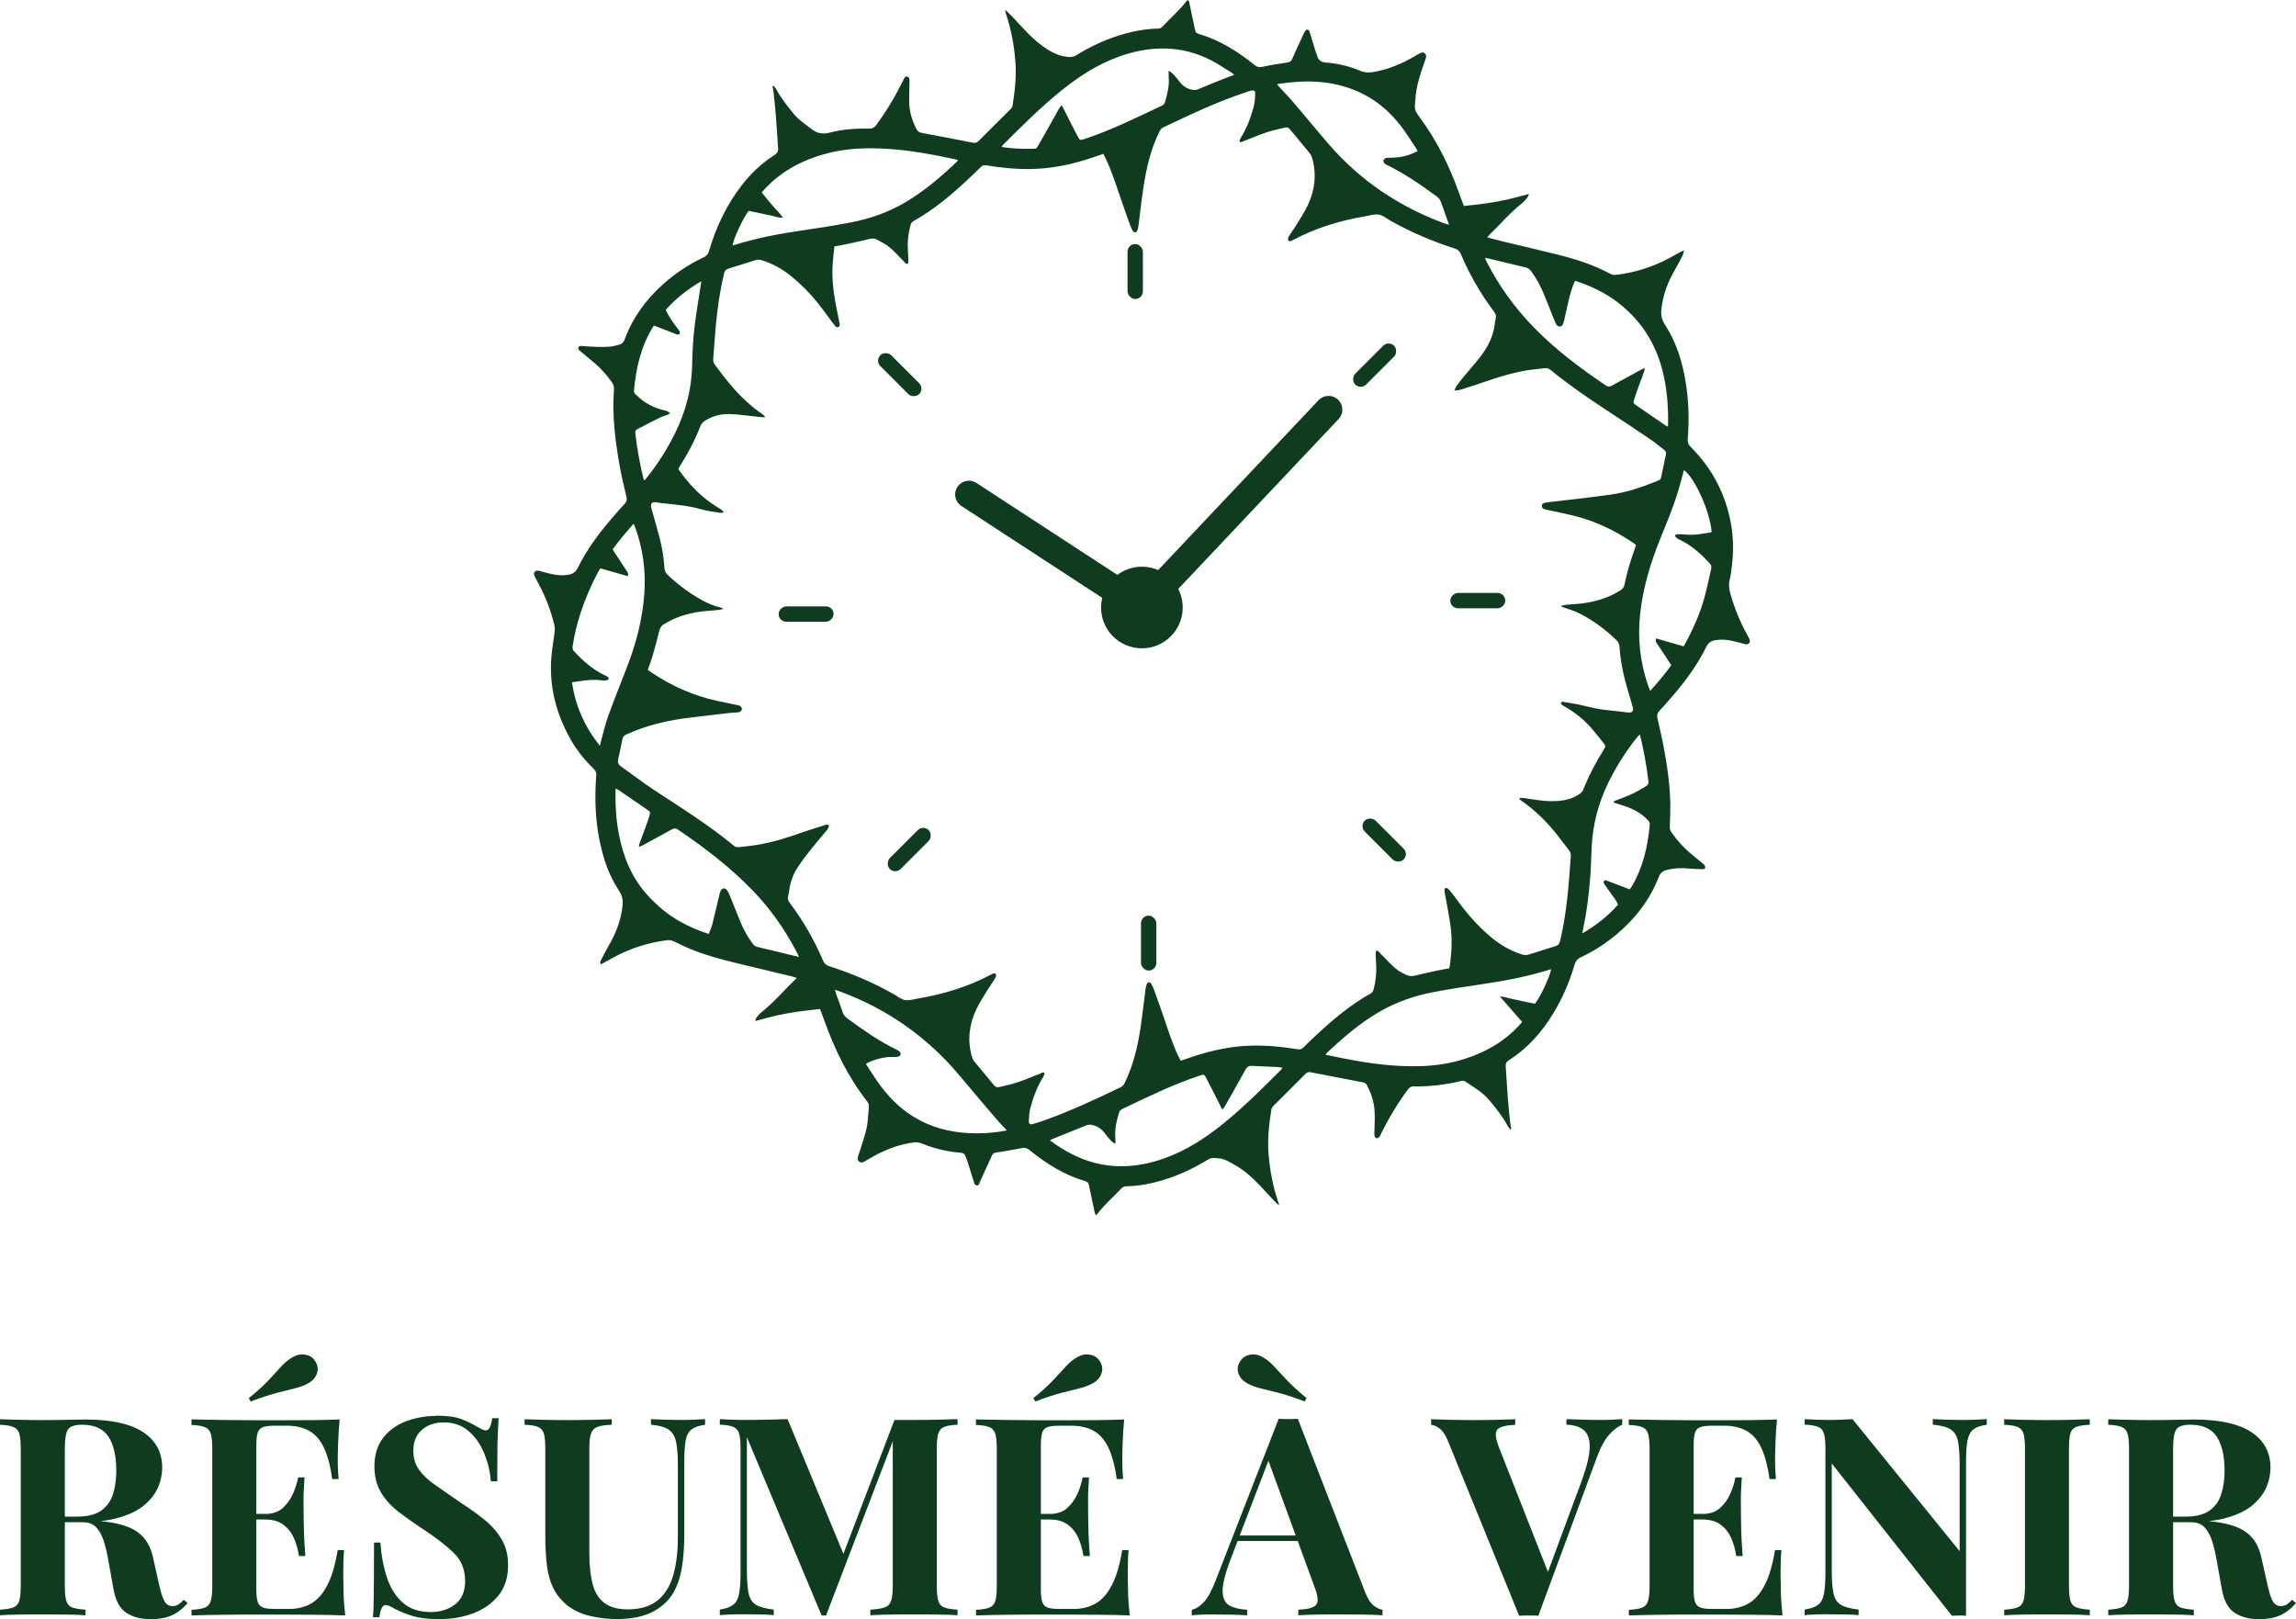 <?xml version="1.0" encoding="UTF-8"?>
<svg id="Calque_1" data-name="Calque 1" xmlns="http://www.w3.org/2000/svg" viewBox="0 0 409.5 288.8">
  <defs>
    <style>
      .cls-1 {
        fill: #0f3c1e;
        stroke-width: 0px;
      }

      .cls-2 {
        fill: none;
        stroke: #0f3c1e;
        stroke-linecap: round;
        stroke-miterlimit: 10;
        stroke-width: 4.91px;
      }
    </style>
  </defs>
  <path class="cls-1" d="M269.3,201.41c-.16-.24-.33-.47-.47-.72-.87-1.59-2-3-3.15-4.38-1.22-1.47-2.85-2.42-4.42-3.45-.16-.1-.43-.1-.63-.05-2.81.69-5.66,1.01-8.55.97-.48,0-.73.22-.98.56-1.84,2.48-3.42,5.11-4.78,7.88-.09.18-.14.39-.27.53-.14.14-.37.32-.53.29-.15-.03-.33-.28-.37-.47-.06-.29-.02-.6-.01-.9.04-1.55.15-3.1-.11-4.64-.21-1.22-.64-2.36-1.22-3.45-.17-.32-.41-.47-.75-.53-3.12-.59-6.24-1.19-9.35-1.8-.33-.06-.56-.01-.8.23-1.94,1.95-3.9,3.88-5.84,5.83-.15.15-.27.37-.31.57-.42,2.62-.72,5.25-.51,7.92.23,2.88.75,5.7,1.67,8.44.06.19.13.38.19.57,0,.02,0,.04-.03.13-.14-.11-.28-.19-.38-.3-.69-.72-1.39-1.44-2.06-2.18-1.25-1.37-2.53-2.71-4.04-3.8-.85-.61-1.78-1.11-2.7-1.6-.81-.43-1.73-.51-2.63-.51-.32,0-.67.18-.95.36-2.45,1.49-5.02,2.7-7.76,3.54-2.18.67-4.41,1.11-6.7,1.15-.39,0-.66.16-.91.43-1.41,1.52-3.02,2.86-4.26,4.54-.04.05-.12.07-.28.17-.08-.25-.16-.46-.21-.68-.34-1.56-.67-3.13-.99-4.69-.07-.35-.23-.56-.6-.67-3.76-1.11-7.01-3.13-10.02-5.58-.46-.38-.86-.43-1.43-.32-1.49.31-3,.55-4.51.78-.37.06-.58.18-.73.52-.69,1.55-1.41,3.09-2.12,4.64-.13.28-.15.72-.57.7-.43-.03-.48-.46-.58-.79-.41-1.26-.8-2.52-1.2-3.79-.07-.21-.18-.41-.25-.63-.13-.4-.38-.58-.83-.61-2.38-.19-4.69-.73-6.91-1.64-.48-.19-.94-.27-1.46-.2-2.29.27-4.42,1.04-6.47,2.07-.67.34-1.31.74-1.96,1.1-.43.23-.88.64-1.36.22-.47-.41-.14-.93,0-1.4.46-1.51,1.01-2.99,1.35-4.52.27-1.26.28-2.58.41-3.87.03-.34-.08-.63-.29-.9-3.43-4.38-5.83-9.31-7.68-14.52-.23-.65-.48-1.3-.74-1.98-1.34.15-2.63.27-3.92.46-1.26.18-2.52.4-3.76.68-1.26.28-2.5.64-3.87,1,.09-.29.1-.46.19-.58.26-.33.52-.68.85-.94,1.73-1.37,3.24-2.98,4.76-4.57.5-.52,1.02-1.02,1.6-1.59-.33-.11-.58-.21-.84-.27-3.21-.77-6.41-1.54-9.62-2.31-2.72-.66-5.43-1.36-8.04-2.4-1.14-.45-2.25-.97-3.34-1.51-.45-.22-.87-.31-1.36-.24-3.39.44-6.58,1.47-9.57,3.11-.72.39-1.44.79-2.17,1.19-.23-.33-.07-.58.05-.8.42-.82.83-1.65,1.3-2.45,1.17-1.98,2.02-4.07,2.4-6.35.05-.3.07-.6.11-.89.13-.97-.06-1.8-.64-2.67-1.78-2.68-2.79-5.68-3.43-8.82-.77-3.73-.91-7.49-.65-11.27,0-.1,0-.2.02-.3.11-.56-.08-.98-.5-1.38-1.66-1.61-3.08-3.42-4.2-5.45-2.52-4.56-3.74-9.41-3.27-14.64.13-1.44.4-2.87.57-4.31.04-.36.04-.75-.04-1.11-.62-2.62-1.57-5.11-2.85-7.48-.21-.4-.43-.79-.63-1.19-.15-.3-.29-.61-.03-.91.25-.3.57-.23.9-.14.77.21,1.54.43,2.32.59.91.19,1.83.23,2.76.08.76-.12,1.3-.46,1.67-1.2,1.74-3.53,4.1-6.62,6.69-9.56.55-.62,1.07-1.26,1.65-1.84.4-.4.49-.78.35-1.33-.44-1.85-.88-3.7-1.21-5.57-.79-4.46-1.35-8.95-1.01-13.5.04-.53-.08-.96-.4-1.39-.92-1.26-1.92-2.43-3.12-3.43-.81-.67-1.62-1.34-2.42-2.01-.02-.02-.04-.03-.06-.05-.23-.17-.45-.35-.33-.68.12-.3.39-.26.64-.24.85.05,1.7.13,2.55.15.82.02,1.65.03,2.47-.04.54-.04,1.07-.22,1.61-.35.5-.12.78-.43.97-.93,1.43-3.88,3.8-7.13,6.87-9.87,2.18-1.95,4.59-3.54,7.23-4.78.53-.25.79-.58.95-1.13,1.24-4.24,3.1-8.18,5.81-11.69,1.65-2.14,3.59-3.97,5.86-5.43.48-.31.69-.63.65-1.21-.15-1.89-.24-3.79-.39-5.69-.1-1.35-.25-2.69-.39-4.03-.05-.45-.13-.9-.2-1.35.06-.03.13-.06.19-.08.15.21.33.4.45.62.8,1.51,1.88,2.83,2.93,4.17.92,1.18,2.15,2,3.32,2.9,1.03.79,1.98,1.03,3.29.68,2.3-.62,4.69-.76,7.07-.72.57.01.91-.19,1.24-.64,1.82-2.49,3.4-5.12,4.76-7.89.05-.11.1-.23.16-.34.13-.26.3-.49.63-.4.34.08.36.38.37.66,0,.22-.01.45-.01.67-.01,1.08-.06,2.15-.04,3.23.03,1.71.52,3.3,1.31,4.81.21.4.49.58.92.66,3.05.57,6.09,1.15,9.13,1.75.41.08.69.03,1-.28,1.9-1.92,3.83-3.81,5.74-5.73.15-.15.3-.36.33-.56.42-2.62.72-5.25.51-7.92-.23-2.9-.76-5.75-1.68-8.51-.07-.2-.13-.41-.09-.69.43.43.88.86,1.3,1.3.93.98,1.83,1.99,2.78,2.95,1.04,1.05,2.16,2.01,3.41,2.8,1.18.75,2.43,1.28,3.85,1.35.5.03.92-.06,1.34-.33,2.32-1.45,4.78-2.61,7.39-3.45,2.32-.75,4.69-1.23,7.13-1.28.36,0,.61-.14.84-.39,1.43-1.54,3.05-2.9,4.31-4.59.03-.04.08-.05.13-.08.33.06.29.33.34.57.33,1.59.67,3.18,1,4.77.07.36.26.54.62.65,3.73,1.11,6.97,3.12,9.96,5.54.47.39.89.48,1.49.34,1.44-.32,2.9-.55,4.36-.76.45-.06.71-.21.89-.63.68-1.56,1.4-3.1,2.12-4.64.11-.23.3-.56.49-.59.4-.05.49.36.58.66.35,1.12.68,2.25,1.03,3.37.07.21.18.41.24.63.21.78.63,1.13,1.52,1.2,2.1.15,4.15.64,6.1,1.46.86.36,1.68.37,2.56.21,2.47-.45,4.75-1.37,6.91-2.62.37-.21.73-.43,1.1-.64.32-.18.66-.31.98-.06.36.28.27.67.16,1.04-.1.33-.24.66-.35.99-.7,1.96-1.3,3.94-1.46,6.03,0,.1-.02.2-.03.3-.15,1.79-.15,1.78.91,3.23,2.89,3.94,5.05,8.27,6.72,12.85.33.91.67,1.83,1.03,2.8,1.31-.15,2.6-.26,3.88-.45,1.29-.19,2.57-.41,3.84-.69,1.25-.28,2.49-.64,3.91-1.01-.16.35-.2.55-.32.68-.29.34-.58.7-.93.98-1.45,1.16-2.76,2.47-4.02,3.82-.58.62-1.2,1.21-1.8,1.81-.12.12-.22.25-.4.45.99.26,1.9.52,2.82.74,3.33.8,6.66,1.57,9.98,2.4,3.18.8,6.29,1.82,9.19,3.38.38.21.76.21,1.16.16,3.29-.42,6.39-1.39,9.31-2.96.68-.37,1.36-.75,2.04-1.12.15-.08.31-.13.62-.27-.11.39-.14.65-.25.88-.43.85-.86,1.69-1.34,2.51-1.14,1.94-1.96,3.99-2.33,6.21-.05.27-.07.55-.11.82-.16,1.05.05,1.96.66,2.89,2.06,3.18,3.12,6.74,3.7,10.45.51,3.25.6,6.52.33,9.8-.05.61.07,1.06.54,1.52,3.84,3.82,6.22,8.41,7.18,13.74.52,2.86.43,5.73,0,8.59-.05.35-.07.7-.17,1.04-.31,1.02-.18,2.01.11,3.01.71,2.44,1.66,4.77,2.88,6.99.13.24.26.48.39.73.15.3.26.61-.01.9-.24.26-.53.2-.84.12-.77-.21-1.54-.43-2.32-.59-.94-.2-1.88-.24-2.83-.08-.73.12-1.26.44-1.61,1.16-1.74,3.53-4.1,6.63-6.69,9.56-.55.62-1.07,1.26-1.65,1.84-.42.42-.5.82-.37,1.4.5,2.19,1,4.39,1.37,6.6.49,2.86.87,5.74.91,8.64.02,1.35-.04,2.7-.09,4.05-.02.4.08.72.31,1.04,1.03,1.49,2.25,2.81,3.65,3.96.66.54,1.31,1.08,1.97,1.63.08.06.19.11.23.19.08.17.22.38.17.52-.04.13-.3.26-.46.25-.8-.01-1.6-.04-2.4-.11-1.38-.13-2.74-.09-4.09.27-.67.18-1.08.53-1.35,1.23-1.57,4.06-4.15,7.39-7.45,10.18-1.96,1.65-4.1,3.04-6.42,4.13-.66.31-.97.72-1.17,1.4-.89,3.06-2.15,5.97-3.82,8.7-2.03,3.34-4.58,6.18-7.89,8.3-.41.26-.58.55-.55,1.04.14,1.94.24,3.89.39,5.84.1,1.32.24,2.64.38,3.96.05.46.14.92.21,1.38-.08.03-.16.06-.24.09ZM258.49,172.73c.41-2.46.55-4.88.25-7.3-.25-2.01-.68-3.99-1.03-5.98-.04-.24-.1-.5-.08-.74.02-.31.26-.42.53-.25.15.09.28.22.38.35.36.44.73.89,1.07,1.35,1.88,2.64,3.98,5.08,6.49,7.14,1.56,1.28,3.28,2.27,5.21,2.9.47.16.91.2,1.39.05,1.59-.51,3.19-1.02,4.79-1.51.47-.14.65-.43.76-.89,1.19-4.99,1.55-10.07,1.91-15.16.03-.4-.09-.73-.33-1.04-.77-.99-1.51-2-2.29-2.97-1.83-2.27-3.9-4.3-6.32-5.94-.1-.07-.15-.21-.27-.37.64-.14,1.17.03,1.7.11,1.76.27,3.51.54,5.3.38,1.36-.12,2.67-.45,3.8-1.26.25-.18.51-.44.62-.72,1.02-2.57,2.29-5,3.77-7.33.21-.32.22-.57-.03-.87-.78-.95-1.51-1.93-2.32-2.85-1.28-1.45-2.78-2.66-4.45-3.65-.35-.21-.77-.36-.97-.73.14-.33.38-.28.59-.24,1.13.2,2.27.36,3.39.64,1.51.37,3.02.71,4.57.85,1.12.1,2.24.24,3.35.38.83.11,1.14-.21.92-1.01-.25-.92-.53-1.82-.8-2.73-.79-2.62-1.36-5.27-1.55-8-.03-.45-.18-.8-.5-1.12-2.06-2-4.35-3.68-6.93-4.95-.78-.38-1.64-.6-2.46-.9-.15-.05-.3-.11-.45-.17,0-.05,0-.1,0-.15.28-.06.55-.14.83-.17,1.02-.1,2.05-.14,3.06-.28,2.38-.32,4.63-1.02,6.67-2.34.36-.23.58-.51.66-.94.46-2.26,1.14-4.45,1.92-6.62.06-.16.09-.33.13-.51-.18-.13-.33-.26-.49-.37-3.09-2.09-6.4-3.72-10.01-4.68-1.79-.48-3.61-.81-5.41-1.21-.66-.15-.9-.36-.86-.75.04-.35.31-.5.93-.57,3.77-.45,7.55-.86,11.32-1.38,2.94-.41,5.73-1.38,8.47-2.5.27-.11.48-.23.54-.55.28-1.37.56-2.74.86-4.11.09-.4-.08-.66-.39-.89-.76-.57-1.48-1.2-2.26-1.73-2.75-1.86-5.52-3.71-8.3-5.53-3.28-2.16-6.52-4.39-9.55-6.88-.35-.29-.7-.43-1.16-.36-.84.12-1.69.17-2.53.29-2.73.4-5.37,1.17-7.97,2.08-1.51.53-3.04,1.01-4.56,1.49-.27.08-.56.08-1.01.13.2-.41.28-.7.45-.92.41-.56.86-1.11,1.3-1.65.96-1.16,1.96-2.27,2.88-3.46,1.43-1.85,2.43-3.9,2.64-6.28.01-.15.04-.3.09-.44.16-.49.05-.89-.27-1.31-2.4-3.19-4.38-6.63-5.94-10.31-.22-.51-.51-.78-1.03-.95-4-1.3-7.87-2.92-11.54-5-.67-.38-1.32-.93-2.04-1.07-.72-.13-1.53.14-2.29.27-4.56.78-8.96,2.08-13.05,4.28-.11.06-.22.14-.34.16-.14.02-.35.05-.41-.03-.09-.11-.15-.32-.11-.46.05-.21.18-.41.3-.6.48-.73,1-1.44,1.45-2.19.61-1,1.25-2,1.75-3.05,1.27-2.69,1.63-5.49.82-8.4-.09-.33-.24-.67-.45-.93-1.15-1.42-2.34-2.8-3.5-4.22-.25-.31-.5-.46-.89-.36-1.09.28-2.2.48-3.26.84-1.4.47-2.75,1.05-4.13,1.58-.23.09-.47.33-.79.03.11-.24.2-.5.34-.73,1.06-1.69,1.72-3.56,2.24-5.46.2-.74.23-1.53.26-2.3.03-.51-.22-.67-.71-.55-.29.07-.57.17-.86.27-5.12,1.68-9.98,3.99-14.83,6.3-.27.13-.52.4-.65.67-.4.83-.77,1.68-1.09,2.55-1.15,3.17-1.69,6.48-2.12,9.8-.2,1.56-.38,3.13-.58,4.69-.03.24-.1.5-.21.72-.19.38-.52.4-.75.05-.18-.27-.33-.56-.44-.87-.65-1.81-1.3-3.62-1.92-5.44-.76-2.25-1.49-4.51-2.52-6.66-.13-.26-.27-.52-.41-.79-.8.27-1.53.53-2.26.77-3.39,1.11-6.85,1.85-10.43,1.93-2.76.06-5.5-.21-8.21-.66-.39-.07-.65,0-.93.29-.76.76-1.54,1.5-2.33,2.24-2.98,2.79-6.1,5.41-9.69,7.42-.35.2-.48.47-.57.82-.4,1.51-.54,3.05-.42,4.61.04.57.06,1.15.08,1.72,0,.16-.06.32-.09.47-.44.07-.55-.27-.75-.46-.85-.84-1.64-1.76-2.56-2.52-.66-.55-1.47-.92-2.23-1.35-.43-.25-.89-.21-1.38-.09-1.33.33-2.68.62-4.02.91-.7.15-1.41.27-2.17.41-.1.99-.22,1.93-.29,2.88-.24,2.97.19,5.89.8,8.79.12.59.26,1.17.35,1.76.05.32.26.76-.16.94-.4.17-.61-.26-.82-.51-.26-.3-.48-.64-.72-.96-.71-.94-1.39-1.9-2.12-2.81-1.39-1.75-2.96-3.32-4.69-4.74-1.57-1.29-3.3-2.25-5.23-2.87-.4-.13-.78-.17-1.17-.04-1.62.51-3.24,1.03-4.86,1.52-.45.14-.67.39-.78.87-.69,3-1.16,6.04-1.44,9.11-.19,2.02-.31,4.04-.48,6.06-.04.45.07.83.35,1.18.5.63.96,1.28,1.45,1.91,2.06,2.66,4.36,5.09,7.17,6.98.09.06.13.18.29.43-.54-.05-.93-.08-1.31-.12-1.66-.17-3.33-.43-4.99-.48-1.54-.05-3.02.32-4.37,1.15-.45.27-.74.62-.93,1.12-.93,2.41-2.15,4.68-3.51,6.87-.13.21-.25.42-.37.62.07.13.11.23.17.31,1.61,2.26,3.47,4.27,5.75,5.86.57.4,1.18.75,1.77,1.14.13.09.22.23.45.48-.37.03-.58.09-.78.05-1.11-.19-2.24-.3-3.31-.62-2.69-.8-5.48-.85-8.22-1.26-.49-.07-.78.29-.71.79.02.12.06.24.09.36.49,1.76,1,3.51,1.46,5.27.46,1.74.73,3.52.85,5.32.03.48.19.84.54,1.18,1.73,1.69,3.66,3.11,5.74,4.32,1.17.68,2.39,1.26,3.73,1.53.12.02.22.12.5.28-.47.09-.75.16-1.04.19-1.02.1-2.05.14-3.06.28-2.33.32-4.53,1-6.54,2.27-.43.27-.66.61-.78,1.11-.35,1.43-.73,2.86-1.14,4.27-.26.91-.6,1.8-.91,2.73.22.16.41.32.61.45,3.57,2.4,7.42,4.13,11.62,5.06,1.2.26,2.4.5,3.6.75.22.05.47.07.64.2.16.12.32.36.31.54-.01.17-.2.38-.37.49-.16.1-.38.09-.58.11-.42.04-.85.04-1.27.09-2.31.27-4.62.55-6.93.82-3.95.46-7.78,1.35-11.42,2.99-.41.18-.65.41-.74.84-.24,1.2-.49,2.4-.76,3.59-.12.55,0,.94.48,1.28,1.98,1.4,3.9,2.89,5.92,4.22,4.85,3.19,9.78,6.25,14.26,9.97.26.21.53.26.83.23,1.04-.12,2.09-.21,3.13-.38,2.78-.44,5.45-1.28,8.09-2.21,1.34-.47,2.71-.89,4.06-1.32.25-.08.51-.22.82.03-.02.4-.26.72-.51,1.02-.84,1.02-1.73,2.01-2.55,3.05-.87,1.1-1.72,2.21-2.5,3.37-.81,1.22-1.31,2.58-1.51,4.04-.05.37-.11.75-.21,1.1-.14.48-.01.84.29,1.24,2.4,3.19,4.38,6.63,5.94,10.31.23.54.56.8,1.1.98,3.98,1.29,7.82,2.9,11.47,4.97.67.38,1.32.94,2.04,1.07.75.13,1.58-.14,2.37-.28,4.53-.79,8.91-2.08,12.98-4.27.13-.07.26-.15.41-.19.33-.09.56.11.49.44-.05.21-.16.42-.28.61-.45.69-.94,1.36-1.36,2.07-.65,1.07-1.34,2.12-1.87,3.24-1.28,2.68-1.64,5.49-.83,8.39.09.33.23.67.44.93,1.15,1.42,2.35,2.8,3.5,4.22.28.34.56.46.97.36,1.09-.28,2.2-.49,3.26-.85,1.37-.46,2.71-1.04,4.06-1.56.23-.09.46-.35.75-.07,0,.07,0,.15-.03.22-.08.18-.15.37-.26.54-1.06,1.69-1.72,3.55-2.24,5.46-.2.74-.23,1.53-.27,2.3-.03.54.23.7.77.54.65-.19,1.29-.4,1.93-.62,4.7-1.66,9.2-3.78,13.69-5.93.27-.13.53-.4.66-.66.41-.86.79-1.73,1.11-2.62,1.15-3.17,1.69-6.48,2.1-9.81.19-1.54.38-3.08.58-4.61.03-.22.08-.45.18-.65.21-.47.55-.5.82-.07.17.27.32.57.43.87.59,1.65,1.19,3.29,1.75,4.95.79,2.34,1.54,4.7,2.59,6.95.15.31.31.61.48.93.79-.27,1.52-.53,2.25-.77,3.37-1.1,6.8-1.85,10.36-1.93,2.74-.06,5.45.18,8.14.64.5.08.84,0,1.19-.36.73-.76,1.5-1.47,2.27-2.19,2.97-2.77,6.07-5.37,9.63-7.37.35-.19.49-.47.58-.82.39-1.51.54-3.05.42-4.61-.04-.57-.06-1.15-.08-1.72,0-.16.05-.32.08-.48.44-.09.55.26.75.45.81.81,1.59,1.66,2.43,2.44.68.64,1.48,1.1,2.35,1.45.46.19.9.21,1.38.09,1.33-.33,2.68-.62,4.02-.91.7-.15,1.41-.27,2.13-.4ZM130.68,43.77c.13-.03.24-.06.35-.09,4.02-1.25,8.14-2.01,12.3-2.62,2.74-.4,5.49-.82,8.21-1.34,3.53-.67,6.9-1.83,10.01-3.68,3.38-2,6.33-4.55,9.16-7.24.06-.06.08-.16.13-.27-.14-.04-.24-.07-.33-.09-4.04-.86-8.09-1.63-12.22-1.89-3.68-.23-7.35-.12-10.94.85-4.22,1.13-7.95,3.09-10.96,6.32-.18.19-.35.4-.53.61.66.81,1.27,1.58,1.9,2.32.61.73,1.34,1.36,1.89,2.17-.74.07-1.38-.23-2.05-.35-.69-.13-1.37-.29-2.05-.44-.68-.14-1.36-.28-2.02-.42-1,1.28-2.76,5.06-2.86,6.14ZM276.66,172.87c-.19.06-.31.09-.43.13-3.97,1.23-8.05,1.99-12.15,2.59-2.79.41-5.59.83-8.36,1.36-3.4.65-6.66,1.76-9.68,3.51-3.49,2.02-6.51,4.63-9.43,7.38-.06.06-.09.16-.17.3,1.28.26,2.5.51,3.72.75,4.43.86,8.88,1.43,13.41,1.27,2.54-.09,5.03-.47,7.45-1.22,3.82-1.18,7.2-3.09,9.94-6.05.17-.18.32-.37.52-.61-1.3-1.49-2.57-2.94-3.96-4.53.86,0,1.5.31,2.17.43.69.13,1.37.29,2.05.44.68.14,1.36.29,2.02.42.93-1.13,2.73-4.95,2.89-6.16ZM264.9,45.99c.02.15.02.2.03.24.09.2.19.41.29.61,2.17,4.21,4.91,8,8.2,11.41,3.91,4.05,8.39,7.4,13.04,10.54.35.23.62.21.96.03,1.71-.94,3.42-1.87,5.13-2.8.22-.12.46-.23.79-.4-.04.3-.03.45-.08.59-.3.82-.61,1.64-.91,2.46-.31.87-.64,1.73-.9,2.62-.19.63-.14.64.42,1.03,1.73,1.19,3.46,2.38,5.19,3.57.11.08.25.13.42.21.01-.22.03-.36.03-.51.05-2.58-.13-5.14-.6-7.69-1.05-5.72-3.76-10.44-8.41-13.99-2.27-1.73-4.81-2.92-7.55-3.83-.11.2-.22.36-.28.54-.25.73-.53,1.46-.72,2.21-.33,1.33-.61,2.68-.91,4.02-.08.34-.15.69-.29,1-.23.48-.77.53-1.1.11-.17-.21-.28-.47-.38-.73-.61-1.51-1.21-3.02-1.81-4.52-.62-1.54-1.38-3-2.36-4.33-.29-.39-.62-.6-1.09-.71-2.17-.5-4.32-1.03-6.49-1.55-.19-.05-.38-.08-.65-.13ZM142.51,170.7c-.17-.38-.27-.61-.38-.82-2.09-4.01-4.65-7.69-7.8-10.96-4.03-4.19-8.61-7.69-13.4-10.94-.38-.26-.69-.27-1.09-.05-1.68.94-3.38,1.85-5.07,2.77-.22.12-.46.22-.81.39.04-.3.03-.45.08-.58.3-.82.61-1.64.91-2.46.3-.84.63-1.68.88-2.55.2-.7.16-.7-.42-1.1-1.71-1.17-3.42-2.35-5.13-3.52-.13-.09-.28-.14-.47-.23-.01.2-.03.32-.03.44-.05,2.61.11,5.2.61,7.76.8,4.1,2.33,7.84,5.22,10.95,1.66,1.8,3.51,3.35,5.64,4.55,1.61.91,3.3,1.64,5.16,2.23.22-.58.48-1.13.63-1.7.43-1.67.81-3.35,1.21-5.03.08-.32.14-.64.27-.93.26-.57.82-.62,1.17-.11.21.31.36.66.5,1,.65,1.6,1.28,3.2,1.94,4.8.56,1.35,1.28,2.6,2.16,3.76.21.27.43.45.78.53,2.07.48,4.13.99,6.19,1.49.36.09.72.17,1.26.3ZM220.11,13.32c-.21-.17-.31-.27-.43-.35-1.24-.76-2.44-1.58-3.72-2.24-2.64-1.36-5.46-2.06-8.44-2.08-2.73-.02-5.36.52-7.92,1.44-3.86,1.39-7.25,3.58-10.41,6.15-3.66,2.97-6.99,6.29-10.31,9.61-.08.08-.15.18-.22.28.07.06.11.11.15.11,1.89.3,3.78.33,5.69.29.3,0,.44-.18.57-.41.42-.74.85-1.47,1.27-2.21.83-1.48,1.65-2.97,2.49-4.45.13-.22.3-.41.52-.7.15.27.23.41.31.56.85,1.67,1.67,3.36,2.55,5.01.39.73.44.71,1.25.45,4.79-1.58,9.29-3.82,13.83-5.97.2-.09.4-.32.47-.53.44-1.49.83-2.99.68-4.57-.03-.31,0-.62,0-1.13.35.28.58.42.76.6.34.36.69.73.98,1.14.6.86,1.33,1.46,2.39,1.68.39.08.71.09,1.07-.06,1.54-.65,3.1-1.28,4.65-1.9.58-.23,1.16-.44,1.87-.71ZM218.02,197.94c-.17-.32-.25-.47-.32-.62-.85-1.67-1.67-3.36-2.55-5.01-.38-.71-.44-.7-1.19-.45-4.81,1.59-9.34,3.83-13.9,6-.2.09-.39.33-.46.54-.45,1.51-.83,3.04-.67,4.65.03.28,0,.57,0,.85-.06.02-.11.04-.17.07-.2-.17-.43-.31-.6-.5-.34-.37-.69-.73-.97-1.14-.59-.86-1.35-1.44-2.39-1.67-.39-.09-.71-.07-1.07.08-2.01.82-4.04,1.62-6.05,2.43-.13.05-.24.13-.42.23,1.25.96,2.52,1.74,3.86,2.43,2.69,1.38,5.53,2.15,8.57,2.19,2.79.04,5.46-.5,8.07-1.44,3.88-1.4,7.29-3.62,10.47-6.2,3.62-2.94,6.91-6.22,10.2-9.52.1-.1.18-.22.31-.4-.35-.06-.61-.12-.88-.14-1.52-.07-3.05-.11-4.57-.2-.59-.04-.9.19-1.17.69-1.15,2.11-2.34,4.19-3.52,6.28-.14.25-.32.48-.58.86ZM227.74,15c.19.23.3.37.41.49.88.96,1.79,1.89,2.63,2.88,2.06,2.41,4.07,4.88,6.15,7.28,5.69,6.61,12.71,11.29,20.89,14.27.17.06.35.08.62.15-.5-1.39-.96-2.65-1.4-3.93-.16-.47-.41-.83-.82-1.12-2.81-2.05-5.66-4.04-8.8-5.57-.18-.09-.38-.17-.5-.31-.12-.14-.24-.38-.19-.52.06-.18.26-.35.45-.43.17-.08.39-.03.59-.04.57-.03,1.15-.03,1.72-.11,1.17-.15,2.27-.52,3.34-1.08-.11-.21-.17-.37-.26-.51-.88-1.31-1.71-2.65-2.66-3.9-1.84-2.42-4.07-4.4-6.8-5.78-4.86-2.45-9.98-2.64-15.37-1.75ZM179.6,201.64c-.63-.67-1.18-1.21-1.68-1.79-2.19-2.57-4.4-5.13-6.55-7.73-5.83-7.04-13.03-12.13-21.6-15.29-.25-.09-.5-.17-.86-.29.09.31.13.5.19.68.39,1.08.8,2.16,1.16,3.25.17.53.47.91.91,1.23,2.79,2.03,5.62,4.01,8.74,5.53.18.09.36.18.51.31.35.33.24.8-.22.93-.21.06-.45.05-.67.05-1.58-.04-3.08.3-4.52.93-.17.08-.34.18-.58.32.73,1.12,1.4,2.2,2.13,3.24,1.73,2.45,3.78,4.59,6.36,6.18,3.06,1.88,6.41,2.76,9.97,2.93,2.2.11,4.39-.05,6.71-.48ZM106.98,133.04c.11-.42.17-.68.24-.94.4-1.42.71-2.87,1.21-4.25,1.07-2.96,2.24-5.88,3.38-8.82,1.67-4.29,2.81-8.7,3.12-13.3.27-4.02-.28-7.93-1.66-11.71-.06-.18-.15-.35-.27-.6-1.33,1.53-2.61,2.98-3.73,4.57.12.2.2.35.3.5.7,1.06,1.42,2.12,2.11,3.19.19.3.46.6.29,1.1-1.64-.47-3.26-.94-4.86-1.4-.1.12-.15.17-.19.23-.13.21-.26.43-.37.65-1.24,2.35-2.27,4.79-3.08,7.32-.57,1.79-1.02,3.61-1.3,5.47-.05.36-.14.72.17,1.06,1.61,1.77,3.39,3.32,5.57,4.37.16.08.34.13.47.23.1.08.2.26.18.36-.02.11-.19.25-.31.26-.35.04-.7.07-1.05.02-1.31-.18-2.59-.04-3.88.16-.41.06-.82.12-1.3.19.61,4.26,2.27,7.95,4.98,11.35ZM300.27,115.3c.23-.39.4-.67.55-.96,1.23-2.35,2.31-4.77,3.05-7.32.51-1.77.88-3.59,1.29-5.39.09-.38.13-.76-.2-1.12-1.45-1.57-3.01-3-4.92-4.01-.29-.15-.59-.27-.86-.45-.17-.11-.41-.3-.4-.45.02-.32.34-.31.59-.31.4,0,.8,0,1.2.05,1.54.17,3.04-.14,4.54-.37.06,0,.11-.08.17-.12-.31-3.66-3-9.62-4.95-11.01-.31,1.15-.6,2.31-.94,3.46-.87,2.98-2.08,5.83-3.24,8.7-1.74,4.3-3.09,8.7-3.61,13.34-.49,4.39-.06,8.68,1.38,12.86.11.32.24.63.39,1.05,1.36-1.55,2.63-3,3.76-4.59-.12-.2-.2-.35-.3-.49-.7-1.06-1.42-2.12-2.11-3.19-.19-.3-.46-.59-.29-1.11,1.64.47,3.25.94,4.91,1.42ZM116.66,58.05c-.13.19-.21.28-.28.39-2.08,3.44-2.95,7.24-3.3,11.19-.03.3.07.54.29.73.53.45,1.03.96,1.61,1.34,1.05.69,2.19,1.2,3.43,1.48.38.09.77.17,1.1.52-.17.11-.27.21-.4.26-.51.2-1.05.34-1.54.59-1.32.65-2.62,1.34-3.93,2.02-.31.16-.37.39-.33.74.31,2.69.8,5.34,1.43,7.97.03.13.11.24.2.42.14-.17.25-.27.34-.39,2.04-2.55,3.78-5.28,5.21-8.22,1.81-3.72,2.85-7.63,2.95-11.77.06-2.45.16-4.9.47-7.33.3-2.33.69-4.65,1.04-6.97.04-.24.08-.48.14-.86-2.46,1.42-4.55,3.09-6.36,5.12.57,1.19,1.28,2.22,2.04,3.21.15.2.33.38.44.6.06.13.08.37,0,.47-.08.1-.3.1-.47.11-.09,0-.18-.08-.27-.11-1.25-.49-2.51-.98-3.82-1.49ZM287.85,143.18c0-.09,0-.18,0-.27.57-.22,1.14-.45,1.72-.66,1.42-.51,2.73-1.23,4.01-2.02.36-.23.47-.47.42-.92-.29-2.51-.75-4.99-1.31-7.45-.06-.26-.15-.51-.25-.87-.21.23-.36.39-.49.56-2.02,2.53-3.74,5.25-5.15,8.16-1.75,3.6-2.72,7.4-2.92,11.4-.1,1.97-.13,3.95-.3,5.91-.24,2.81-.57,5.62-1.17,8.38-.07.31-.11.63-.2,1.09,2.48-1.43,4.56-3.09,6.38-5.13-.17-.32-.28-.6-.45-.84-.58-.84-1.18-1.67-1.77-2.51-.12-.16-.25-.32-.33-.5-.11-.26.08-.53.36-.49.22.03.42.15.63.23,1.21.46,2.42.92,3.65,1.39.16-.24.29-.42.4-.61,1.98-3.37,2.81-7.08,3.16-10.92.03-.33-.1-.56-.31-.8-1.3-1.41-2.96-2.18-4.75-2.72-.44-.13-.88-.29-1.32-.43Z"/>
  <g>
    <path class="cls-1" d="M0,253.15c.82.03,1.93.07,3.33.1,1.4.03,2.79.05,4.17.05,1.58,0,3.11-.02,4.59-.05s2.53-.05,3.16-.05c4.57,0,8,.75,10.27,2.25,2.27,1.5,3.41,3.61,3.41,6.34,0,1.12-.23,2.25-.69,3.38-.46,1.13-1.24,2.19-2.34,3.16-1.1.97-2.61,1.75-4.52,2.32-1.91.58-4.31.86-7.21.86h-4.74v-.99h4.25c1.94,0,3.41-.37,4.42-1.11,1-.74,1.69-1.73,2.07-2.96.38-1.23.57-2.61.57-4.12,0-2.6-.46-4.62-1.38-6.05-.92-1.43-2.5-2.15-4.74-2.15-1.28,0-2.12.28-2.49.84-.38.56-.57,1.7-.57,3.41v24.49c0,1.18.09,2.07.27,2.67.18.59.53.99,1.06,1.18.53.2,1.32.33,2.37.4v.99c-.89-.07-2.01-.11-3.36-.12-1.35-.02-2.72-.03-4.1-.03-1.58,0-3.07,0-4.47.03-1.4.02-2.51.06-3.33.12v-.99c1.05-.07,1.84-.2,2.37-.4.53-.2.88-.59,1.06-1.18.18-.59.27-1.48.27-2.67v-24.49c0-1.22-.09-2.12-.27-2.69-.18-.58-.54-.97-1.09-1.18-.54-.21-1.33-.34-2.35-.37v-.99ZM9.33,270.68c1.41.03,2.64.1,3.68.2s1.95.19,2.74.27c.79.08,1.5.14,2.12.17,3,.26,5.21.91,6.64,1.93,1.43,1.02,2.36,2.55,2.79,4.59l1.14,5.08c.3,1.32.61,2.24.94,2.77s.81.79,1.43.79c.43-.03.78-.14,1.06-.32.28-.18.58-.45.91-.81l.69.59c-.89,1.02-1.84,1.75-2.86,2.2s-2.25.67-3.7.67c-1.78,0-3.24-.38-4.39-1.14-1.15-.76-1.91-2.16-2.27-4.2l-.89-4.94c-.23-1.38-.51-2.59-.84-3.63-.33-1.04-.78-1.86-1.36-2.47-.58-.61-1.38-.91-2.39-.91h-5.33l-.1-.84Z"/>
    <path class="cls-1" d="M60.58,253.15c-.13,1.45-.22,2.85-.27,4.2-.05,1.35-.07,2.39-.07,3.11,0,.66.02,1.28.05,1.88.03.59.07,1.09.1,1.48h-1.14c-.33-2.4-.84-4.3-1.53-5.7-.69-1.4-1.59-2.39-2.69-2.96-1.1-.58-2.39-.86-3.88-.86h-2.02c-.99,0-1.72.08-2.2.25-.48.17-.8.49-.96.96-.17.48-.25,1.24-.25,2.3v25.67c0,1.02.08,1.78.25,2.27.17.49.49.82.96.99.48.17,1.21.25,2.2.25h2.42c1.48,0,2.79-.32,3.92-.96,1.14-.64,2.11-1.74,2.91-3.28.81-1.55,1.42-3.64,1.85-6.27h1.14c-.1,1.05-.15,2.44-.15,4.15,0,.76.02,1.83.05,3.21.03,1.38.13,2.81.3,4.3-1.68-.07-3.57-.11-5.68-.12-2.11-.02-3.98-.03-5.63-.03h-4.44c-1.84,0-3.8,0-5.88.03-2.07.02-4,.06-5.78.12v-.99c1.05-.07,1.84-.2,2.37-.4.53-.2.88-.59,1.06-1.18.18-.59.27-1.48.27-2.67v-24.49c0-1.22-.09-2.12-.27-2.69-.18-.58-.54-.97-1.09-1.18-.54-.21-1.33-.34-2.35-.37v-.99c1.78.03,3.7.07,5.78.1,2.07.03,4.03.05,5.88.05h4.44c1.51,0,3.23,0,5.16-.02,1.93-.02,3.65-.06,5.16-.12ZM52.88,270.03v.99h-8.64v-.99h8.64ZM52.38,241.99c.69-.39,1.44-.5,2.25-.32.81.18,1.39.65,1.75,1.41.33.62.37,1.28.12,1.97s-.75,1.25-1.51,1.68c-.72.39-1.53.7-2.42.91-.89.21-1.96.49-3.21.81-1.25.33-2.8.84-4.64,1.53l-.35-.59c1.58-1.28,2.81-2.4,3.68-3.36.87-.95,1.62-1.77,2.25-2.44.62-.67,1.32-1.21,2.07-1.6ZM54.31,263.52c-.13,1.88-.19,3.31-.17,4.29.02.99.02,1.89.02,2.72s.02,1.73.05,2.72c.03.99.11,2.42.25,4.29h-1.14c-.17-1.15-.47-2.22-.91-3.21s-1.08-1.79-1.9-2.39c-.82-.61-1.89-.91-3.21-.91v-.99c1.32,0,2.37-.36,3.16-1.09.79-.72,1.4-1.59,1.83-2.59.43-1,.72-1.95.89-2.84h1.14Z"/>
    <path class="cls-1" d="M77.81,252.51c1.94,0,3.44.21,4.49.62,1.05.41,1.96.85,2.72,1.31.4.23.72.4.96.52s.49.17.72.17c.53,0,.89-.72,1.09-2.17h1.14c-.03.63-.07,1.38-.12,2.25-.05.87-.08,2.02-.1,3.43-.02,1.42-.02,3.28-.02,5.58h-1.14c-.13-1.71-.53-3.37-1.19-4.99-.66-1.61-1.59-2.94-2.79-3.97-1.2-1.04-2.67-1.55-4.42-1.55-1.58,0-2.88.44-3.9,1.33-1.02.89-1.53,2.12-1.53,3.7,0,1.32.33,2.44.99,3.38s1.62,1.85,2.89,2.74c1.27.89,2.81,1.96,4.62,3.21,1.58,1.02,3,2.04,4.25,3.06,1.25,1.02,2.25,2.17,3.01,3.46.76,1.28,1.14,2.81,1.14,4.59,0,2.17-.57,3.97-1.7,5.38s-2.62,2.48-4.47,3.18c-1.84.71-3.87,1.06-6.07,1.06-2.04,0-3.67-.2-4.89-.59-1.22-.39-2.24-.81-3.06-1.23-.72-.46-1.28-.69-1.68-.69-.53,0-.89.72-1.09,2.17h-1.14c.07-.79.11-1.71.12-2.76s.03-2.43.05-4.12c.02-1.7.02-3.84.02-6.44h1.14c.13,2.17.5,4.21,1.11,6.1.61,1.89,1.55,3.42,2.81,4.57,1.27,1.15,2.95,1.73,5.06,1.73,1.71,0,3.16-.46,4.35-1.38,1.18-.92,1.78-2.3,1.78-4.15,0-2.04-.69-3.73-2.07-5.06-1.38-1.33-3.16-2.71-5.33-4.12-1.55-1.02-3-2.04-4.34-3.06-1.35-1.02-2.43-2.19-3.23-3.5s-1.21-2.88-1.21-4.69c0-2.07.52-3.78,1.55-5.11s2.4-2.32,4.1-2.96,3.5-.96,5.41-.96Z"/>
    <path class="cls-1" d="M125.75,253.15v.99c-1.05.13-1.85.4-2.39.81-.54.41-.9,1.06-1.06,1.95-.17.89-.25,2.14-.25,3.75v13.08c0,2.14-.15,4.1-.44,5.88s-.82,3.31-1.58,4.59c-.86,1.42-2.11,2.54-3.75,3.36-1.65.82-3.74,1.23-6.27,1.23-1.51,0-3.06-.17-4.64-.52s-3-1-4.25-1.95c-1.05-.89-1.86-1.89-2.42-3.01-.56-1.12-.94-2.44-1.14-3.97s-.3-3.35-.3-5.46v-15.5c0-1.22-.09-2.12-.27-2.69-.18-.58-.54-.97-1.06-1.18-.53-.21-1.32-.34-2.37-.37v-.99c.82.03,1.93.07,3.33.1s2.86.05,4.37.05,2.97-.02,4.37-.05c1.4-.03,2.56-.07,3.48-.1v.99c-1.12.03-1.97.16-2.54.37-.58.21-.96.61-1.16,1.18-.2.58-.3,1.47-.3,2.69v18.61c0,2.21.2,4.06.59,5.55.39,1.5,1.09,2.62,2.1,3.38,1,.76,2.38,1.14,4.12,1.14,2.3,0,4.11-.54,5.41-1.63,1.3-1.09,2.22-2.59,2.76-4.52s.81-4.14.81-6.64v-13.04c0-1.81-.12-3.2-.35-4.17-.23-.97-.68-1.67-1.36-2.1-.67-.43-1.7-.71-3.09-.84v-.99c.62.03,1.45.07,2.47.1,1.02.03,1.97.05,2.86.05.79,0,1.57-.02,2.35-.05.77-.03,1.42-.07,1.95-.1Z"/>
    <path class="cls-1" d="M170.78,253.15v.99c-1.05.03-1.84.16-2.37.37-.53.21-.88.61-1.06,1.18-.18.58-.27,1.47-.27,2.69v24.49c0,1.18.09,2.07.27,2.67.18.59.53.99,1.06,1.18.53.2,1.32.33,2.37.4v.99c-.92-.07-2.08-.11-3.48-.12-1.4-.02-2.82-.03-4.27-.03-1.58,0-3.06,0-4.44.03-1.38.02-2.5.06-3.36.12v-.99c1.12-.07,1.97-.2,2.54-.4.58-.2.96-.59,1.16-1.18.2-.59.3-1.48.3-2.67v-26.71h.35l-12.25,31.99h-.79l-13.33-31.8v23.65c0,1.81.1,3.2.3,4.17.2.97.63,1.66,1.31,2.07.67.41,1.74.7,3.18.86v.99c-.62-.07-1.45-.11-2.47-.12-1.02-.02-1.98-.03-2.86-.03-.76,0-1.53,0-2.32.03s-1.45.06-1.97.12v-.99c1.05-.16,1.84-.44,2.37-.84.53-.39.88-1.04,1.06-1.95.18-.9.27-2.15.27-3.73v-22.22c0-1.22-.09-2.12-.27-2.69-.18-.58-.54-.97-1.09-1.18-.54-.21-1.33-.34-2.34-.37v-.99c.53.03,1.18.07,1.97.1s1.56.05,2.32.05c1.42,0,2.81-.02,4.17-.05s2.58-.07,3.63-.1l10.37,25.03-1.23,1.14,9.92-26.02h3.51c1.45,0,2.87-.02,4.27-.05,1.4-.03,2.56-.07,3.48-.1Z"/>
    <path class="cls-1" d="M200.5,253.15c-.13,1.45-.22,2.85-.27,4.2-.05,1.35-.07,2.39-.07,3.11,0,.66.02,1.28.05,1.88.03.59.07,1.09.1,1.48h-1.14c-.33-2.4-.84-4.3-1.53-5.7-.69-1.4-1.59-2.39-2.69-2.96-1.1-.58-2.39-.86-3.88-.86h-2.02c-.99,0-1.72.08-2.2.25-.48.17-.8.49-.96.96-.17.48-.25,1.24-.25,2.3v25.67c0,1.02.08,1.78.25,2.27.17.49.49.82.96.99.48.17,1.21.25,2.2.25h2.42c1.48,0,2.79-.32,3.92-.96,1.14-.64,2.11-1.74,2.91-3.28.81-1.55,1.42-3.64,1.85-6.27h1.14c-.1,1.05-.15,2.44-.15,4.15,0,.76.02,1.83.05,3.21.03,1.38.13,2.81.3,4.3-1.68-.07-3.57-.11-5.68-.12-2.11-.02-3.98-.03-5.63-.03h-4.44c-1.84,0-3.8,0-5.88.03-2.07.02-4,.06-5.78.12v-.99c1.05-.07,1.84-.2,2.37-.4.53-.2.88-.59,1.06-1.18.18-.59.27-1.48.27-2.67v-24.49c0-1.22-.09-2.12-.27-2.69-.18-.58-.54-.97-1.09-1.18-.54-.21-1.33-.34-2.35-.37v-.99c1.78.03,3.7.07,5.78.1,2.07.03,4.03.05,5.88.05h4.44c1.51,0,3.23,0,5.16-.02,1.93-.02,3.65-.06,5.16-.12ZM192.8,270.03v.99h-8.64v-.99h8.64ZM192.31,241.99c.69-.39,1.44-.5,2.25-.32.81.18,1.39.65,1.75,1.41.33.62.37,1.28.12,1.97s-.75,1.25-1.51,1.68c-.72.39-1.53.7-2.42.91-.89.21-1.96.49-3.21.81-1.25.33-2.8.84-4.64,1.53l-.35-.59c1.58-1.28,2.81-2.4,3.68-3.36.87-.95,1.62-1.77,2.25-2.44.62-.67,1.32-1.21,2.07-1.6ZM194.23,263.52c-.13,1.88-.19,3.31-.17,4.29.02.99.02,1.89.02,2.72s.02,1.73.05,2.72c.03.99.11,2.42.25,4.29h-1.14c-.17-1.15-.47-2.22-.91-3.21s-1.08-1.79-1.9-2.39c-.82-.61-1.89-.91-3.21-.91v-.99c1.32,0,2.37-.36,3.16-1.09.79-.72,1.4-1.59,1.83-2.59.43-1,.72-1.95.89-2.84h1.14Z"/>
    <path class="cls-1" d="M231.46,253.05l12,30.91c.46,1.18.98,2,1.56,2.44.58.44,1.09.68,1.55.72v.99c-.99-.07-2.15-.11-3.48-.12s-2.67-.03-4.02-.03c-1.51,0-2.95,0-4.3.03s-2.42.06-3.21.12v-.99c1.68-.07,2.74-.35,3.18-.86.44-.51.34-1.6-.32-3.28l-8.39-22.96.89-1.28-7.5,19.55c-.92,2.44-1.37,4.28-1.36,5.53.02,1.25.42,2.1,1.21,2.54s1.84.7,3.16.77v.99c-1.09-.07-2.12-.11-3.11-.12s-1.99-.03-3.01-.03c-.72,0-1.41,0-2.05.03s-1.21.06-1.7.12v-.99c.69-.13,1.4-.58,2.12-1.33.72-.76,1.43-2.04,2.12-3.85l11.26-28.88c.53.03,1.09.05,1.7.05s1.18-.02,1.7-.05ZM234.92,273.88v.99h-14.71l.49-.99h14.22ZM225.04,241.99c.76.4,1.45.93,2.07,1.6.62.68,1.38,1.49,2.27,2.44.89.96,2.11,2.07,3.65,3.36l-.34.59c-1.81-.69-3.35-1.2-4.62-1.53-1.27-.33-2.34-.6-3.23-.81-.89-.21-1.7-.52-2.42-.91-.76-.43-1.26-.99-1.51-1.68-.25-.69-.21-1.35.12-1.97.39-.76.99-1.23,1.78-1.41s1.53-.07,2.22.32Z"/>
    <path class="cls-1" d="M289.33,253.15v.99c-.72.26-1.49.84-2.3,1.73-.81.89-1.56,2.27-2.25,4.15l-10.42,28.19c-.26-.03-.54-.05-.84-.05h-1.73c-.3,0-.58.02-.84.05l-12.59-30.91c-.46-1.18-.97-2-1.53-2.44s-1.09-.68-1.58-.72v-.99c.99.03,2.15.07,3.48.1s2.67.05,4.02.05c1.51,0,2.94-.02,4.27-.05,1.33-.03,2.41-.07,3.23-.1v.99c-1.61.07-2.67.34-3.16.81-.49.48-.39,1.59.3,3.33l8.99,22.86-1.04,1.23,6.81-18.37c.89-2.47,1.35-4.41,1.38-5.83s-.31-2.44-1.04-3.06c-.72-.62-1.76-.95-3.11-.99v-.99c1.12.03,2.17.07,3.16.1s1.99.05,3.01.05c.72,0,1.41-.02,2.05-.05.64-.03,1.21-.07,1.7-.1Z"/>
    <path class="cls-1" d="M316.93,253.15c-.13,1.45-.22,2.85-.27,4.2-.05,1.35-.07,2.39-.07,3.11,0,.66.02,1.28.05,1.88.03.59.07,1.09.1,1.48h-1.14c-.33-2.4-.84-4.3-1.53-5.7-.69-1.4-1.59-2.39-2.69-2.96-1.1-.58-2.39-.86-3.88-.86h-2.02c-.99,0-1.72.08-2.2.25-.48.17-.8.49-.96.96-.17.48-.25,1.24-.25,2.3v25.67c0,1.02.08,1.78.25,2.27.17.49.49.82.96.99.48.17,1.21.25,2.2.25h2.42c1.48,0,2.79-.32,3.92-.96,1.14-.64,2.11-1.74,2.91-3.28.81-1.55,1.42-3.64,1.85-6.27h1.14c-.1,1.05-.15,2.44-.15,4.15,0,.76.02,1.83.05,3.21.03,1.38.13,2.81.3,4.3-1.68-.07-3.57-.11-5.68-.12-2.11-.02-3.98-.03-5.63-.03h-4.44c-1.84,0-3.8,0-5.88.03-2.07.02-4,.06-5.78.12v-.99c1.05-.07,1.84-.2,2.37-.4.53-.2.88-.59,1.06-1.18.18-.59.27-1.48.27-2.67v-24.49c0-1.22-.09-2.12-.27-2.69-.18-.58-.54-.97-1.09-1.18-.54-.21-1.33-.34-2.35-.37v-.99c1.78.03,3.7.07,5.78.1,2.07.03,4.03.05,5.88.05h4.44c1.51,0,3.23,0,5.16-.02,1.93-.02,3.65-.06,5.16-.12ZM309.22,270.03v.99h-8.64v-.99h8.64ZM310.66,263.52c-.13,1.88-.19,3.31-.17,4.29.02.99.02,1.89.02,2.72s.02,1.73.05,2.72c.03.99.11,2.42.25,4.29h-1.14c-.17-1.15-.47-2.22-.91-3.21s-1.08-1.79-1.9-2.39c-.82-.61-1.89-.91-3.21-.91v-.99c1.32,0,2.37-.36,3.16-1.09.79-.72,1.4-1.59,1.83-2.59.43-1,.72-1.95.89-2.84h1.14Z"/>
    <path class="cls-1" d="M354.35,253.15v.99c-1.05.13-1.84.4-2.37.81-.53.41-.88,1.06-1.06,1.95s-.27,2.14-.27,3.75v27.55c-.39-.03-.8-.05-1.21-.05s-.85.02-1.31.05l-21.43-27.16v18.96c0,1.81.1,3.2.3,4.17.2.97.63,1.66,1.31,2.07.67.41,1.74.7,3.18.86v.99c-.62-.07-1.45-.11-2.47-.12-1.02-.02-1.98-.03-2.86-.03-.76,0-1.53,0-2.32.03s-1.45.06-1.97.12v-.99c1.05-.16,1.84-.44,2.37-.84.53-.39.88-1.04,1.06-1.95.18-.9.27-2.15.27-3.73v-22.22c0-1.22-.09-2.12-.27-2.69-.18-.58-.54-.97-1.09-1.18-.54-.21-1.33-.34-2.34-.37v-.99c.53.03,1.18.07,1.97.1s1.56.05,2.32.05,1.55-.02,2.27-.05c.72-.03,1.38-.07,1.97-.1l19.11,23.55v-15.45c0-1.81-.1-3.2-.3-4.17-.2-.97-.63-1.67-1.31-2.1-.67-.43-1.74-.71-3.18-.84v-.99c.62.03,1.45.07,2.47.1,1.02.03,1.97.05,2.86.05.79,0,1.57-.02,2.35-.05s1.42-.07,1.95-.1Z"/>
    <path class="cls-1" d="M372.72,253.15v.99c-1.05.03-1.85.16-2.4.37-.54.21-.9.61-1.06,1.18-.17.58-.25,1.47-.25,2.69v24.49c0,1.18.09,2.07.27,2.67.18.59.54.99,1.09,1.18.54.2,1.32.33,2.35.4v.99c-.89-.07-2.01-.11-3.36-.12-1.35-.02-2.72-.03-4.1-.03-1.58,0-3.06,0-4.44.03s-2.5.06-3.36.12v-.99c1.05-.07,1.84-.2,2.37-.4.53-.2.88-.59,1.06-1.18.18-.59.27-1.48.27-2.67v-24.49c0-1.22-.09-2.12-.27-2.69-.18-.58-.54-.97-1.09-1.18-.54-.21-1.33-.34-2.35-.37v-.99c.86.03,1.97.07,3.36.1s2.86.05,4.44.05c1.38,0,2.75-.02,4.1-.05,1.35-.03,2.47-.07,3.36-.1Z"/>
    <path class="cls-1" d="M376.02,253.15c.82.03,1.93.07,3.33.1,1.4.03,2.79.05,4.17.05,1.58,0,3.11-.02,4.59-.05s2.53-.05,3.16-.05c4.57,0,8,.75,10.27,2.25,2.27,1.5,3.41,3.61,3.41,6.34,0,1.12-.23,2.25-.69,3.38-.46,1.13-1.24,2.19-2.34,3.16-1.1.97-2.61,1.75-4.52,2.32-1.91.58-4.31.86-7.21.86h-4.74v-.99h4.25c1.94,0,3.41-.37,4.42-1.11,1-.74,1.69-1.73,2.07-2.96.38-1.23.57-2.61.57-4.12,0-2.6-.46-4.62-1.38-6.05-.92-1.43-2.5-2.15-4.74-2.15-1.28,0-2.12.28-2.49.84-.38.56-.57,1.7-.57,3.41v24.49c0,1.18.09,2.07.27,2.67.18.59.53.99,1.06,1.18.53.2,1.32.33,2.37.4v.99c-.89-.07-2.01-.11-3.36-.12-1.35-.02-2.72-.03-4.1-.03-1.58,0-3.07,0-4.47.03-1.4.02-2.51.06-3.33.12v-.99c1.05-.07,1.84-.2,2.37-.4.53-.2.88-.59,1.06-1.18.18-.59.27-1.48.27-2.67v-24.49c0-1.22-.09-2.12-.27-2.69-.18-.58-.54-.97-1.09-1.18-.54-.21-1.33-.34-2.35-.37v-.99ZM385.36,270.68c1.41.03,2.64.1,3.68.2s1.95.19,2.74.27c.79.08,1.5.14,2.12.17,3,.26,5.21.91,6.64,1.93,1.43,1.02,2.36,2.55,2.79,4.59l1.14,5.08c.3,1.32.61,2.24.94,2.77s.81.79,1.43.79c.43-.03.78-.14,1.06-.32.28-.18.58-.45.91-.81l.69.59c-.89,1.02-1.84,1.75-2.86,2.2s-2.25.67-3.7.67c-1.78,0-3.24-.38-4.39-1.14-1.15-.76-1.91-2.16-2.27-4.2l-.89-4.94c-.23-1.38-.51-2.59-.84-3.63-.33-1.04-.78-1.86-1.36-2.47-.58-.61-1.38-.91-2.39-.91h-5.33l-.1-.84Z"/>
  </g>
  <g>
    <line class="cls-2" x1="203.67" y1="108.33" x2="172.81" y2="88.2"/>
    <line class="cls-2" x1="203.67" y1="108.33" x2="236.95" y2="73.07"/>
  </g>
  <circle class="cls-1" cx="203.66" cy="108.36" r="7.28"/>
  <g>
    <rect class="cls-1" x="201.1" y="43.53" width="2.74" height="9.8" rx="1.37" ry="1.37"/>
    <rect class="cls-1" x="262.2" y="102.23" width="2.74" height="9.8" rx="1.37" ry="1.37" transform="translate(370.7 -156.44) rotate(90)"/>
    <rect class="cls-1" x="203.51" y="163.33" width="2.74" height="9.8" rx="1.37" ry="1.37" transform="translate(409.75 336.45) rotate(180)"/>
    <rect class="cls-1" x="142.41" y="104.63" width="2.74" height="9.8" rx="1.37" ry="1.37" transform="translate(34.24 253.31) rotate(-90)"/>
    <rect class="cls-1" x="243.81" y="60.23" width="2.74" height="9.8" rx="1.37" ry="1.37" transform="translate(117.86 -154.29) rotate(45)"/>
    <rect class="cls-1" x="245.51" y="144.93" width="2.74" height="9.8" rx="1.37" ry="1.37" transform="translate(527.39 81.22) rotate(135)"/>
    <rect class="cls-1" x="160.8" y="146.63" width="2.74" height="9.8" rx="1.37" ry="1.37" transform="translate(169.69 373.35) rotate(-135)"/>
    <rect class="cls-1" x="159.1" y="61.93" width="2.74" height="9.8" rx="1.37" ry="1.37" transform="translate(-.25 133.04) rotate(-45)"/>
  </g>
</svg>